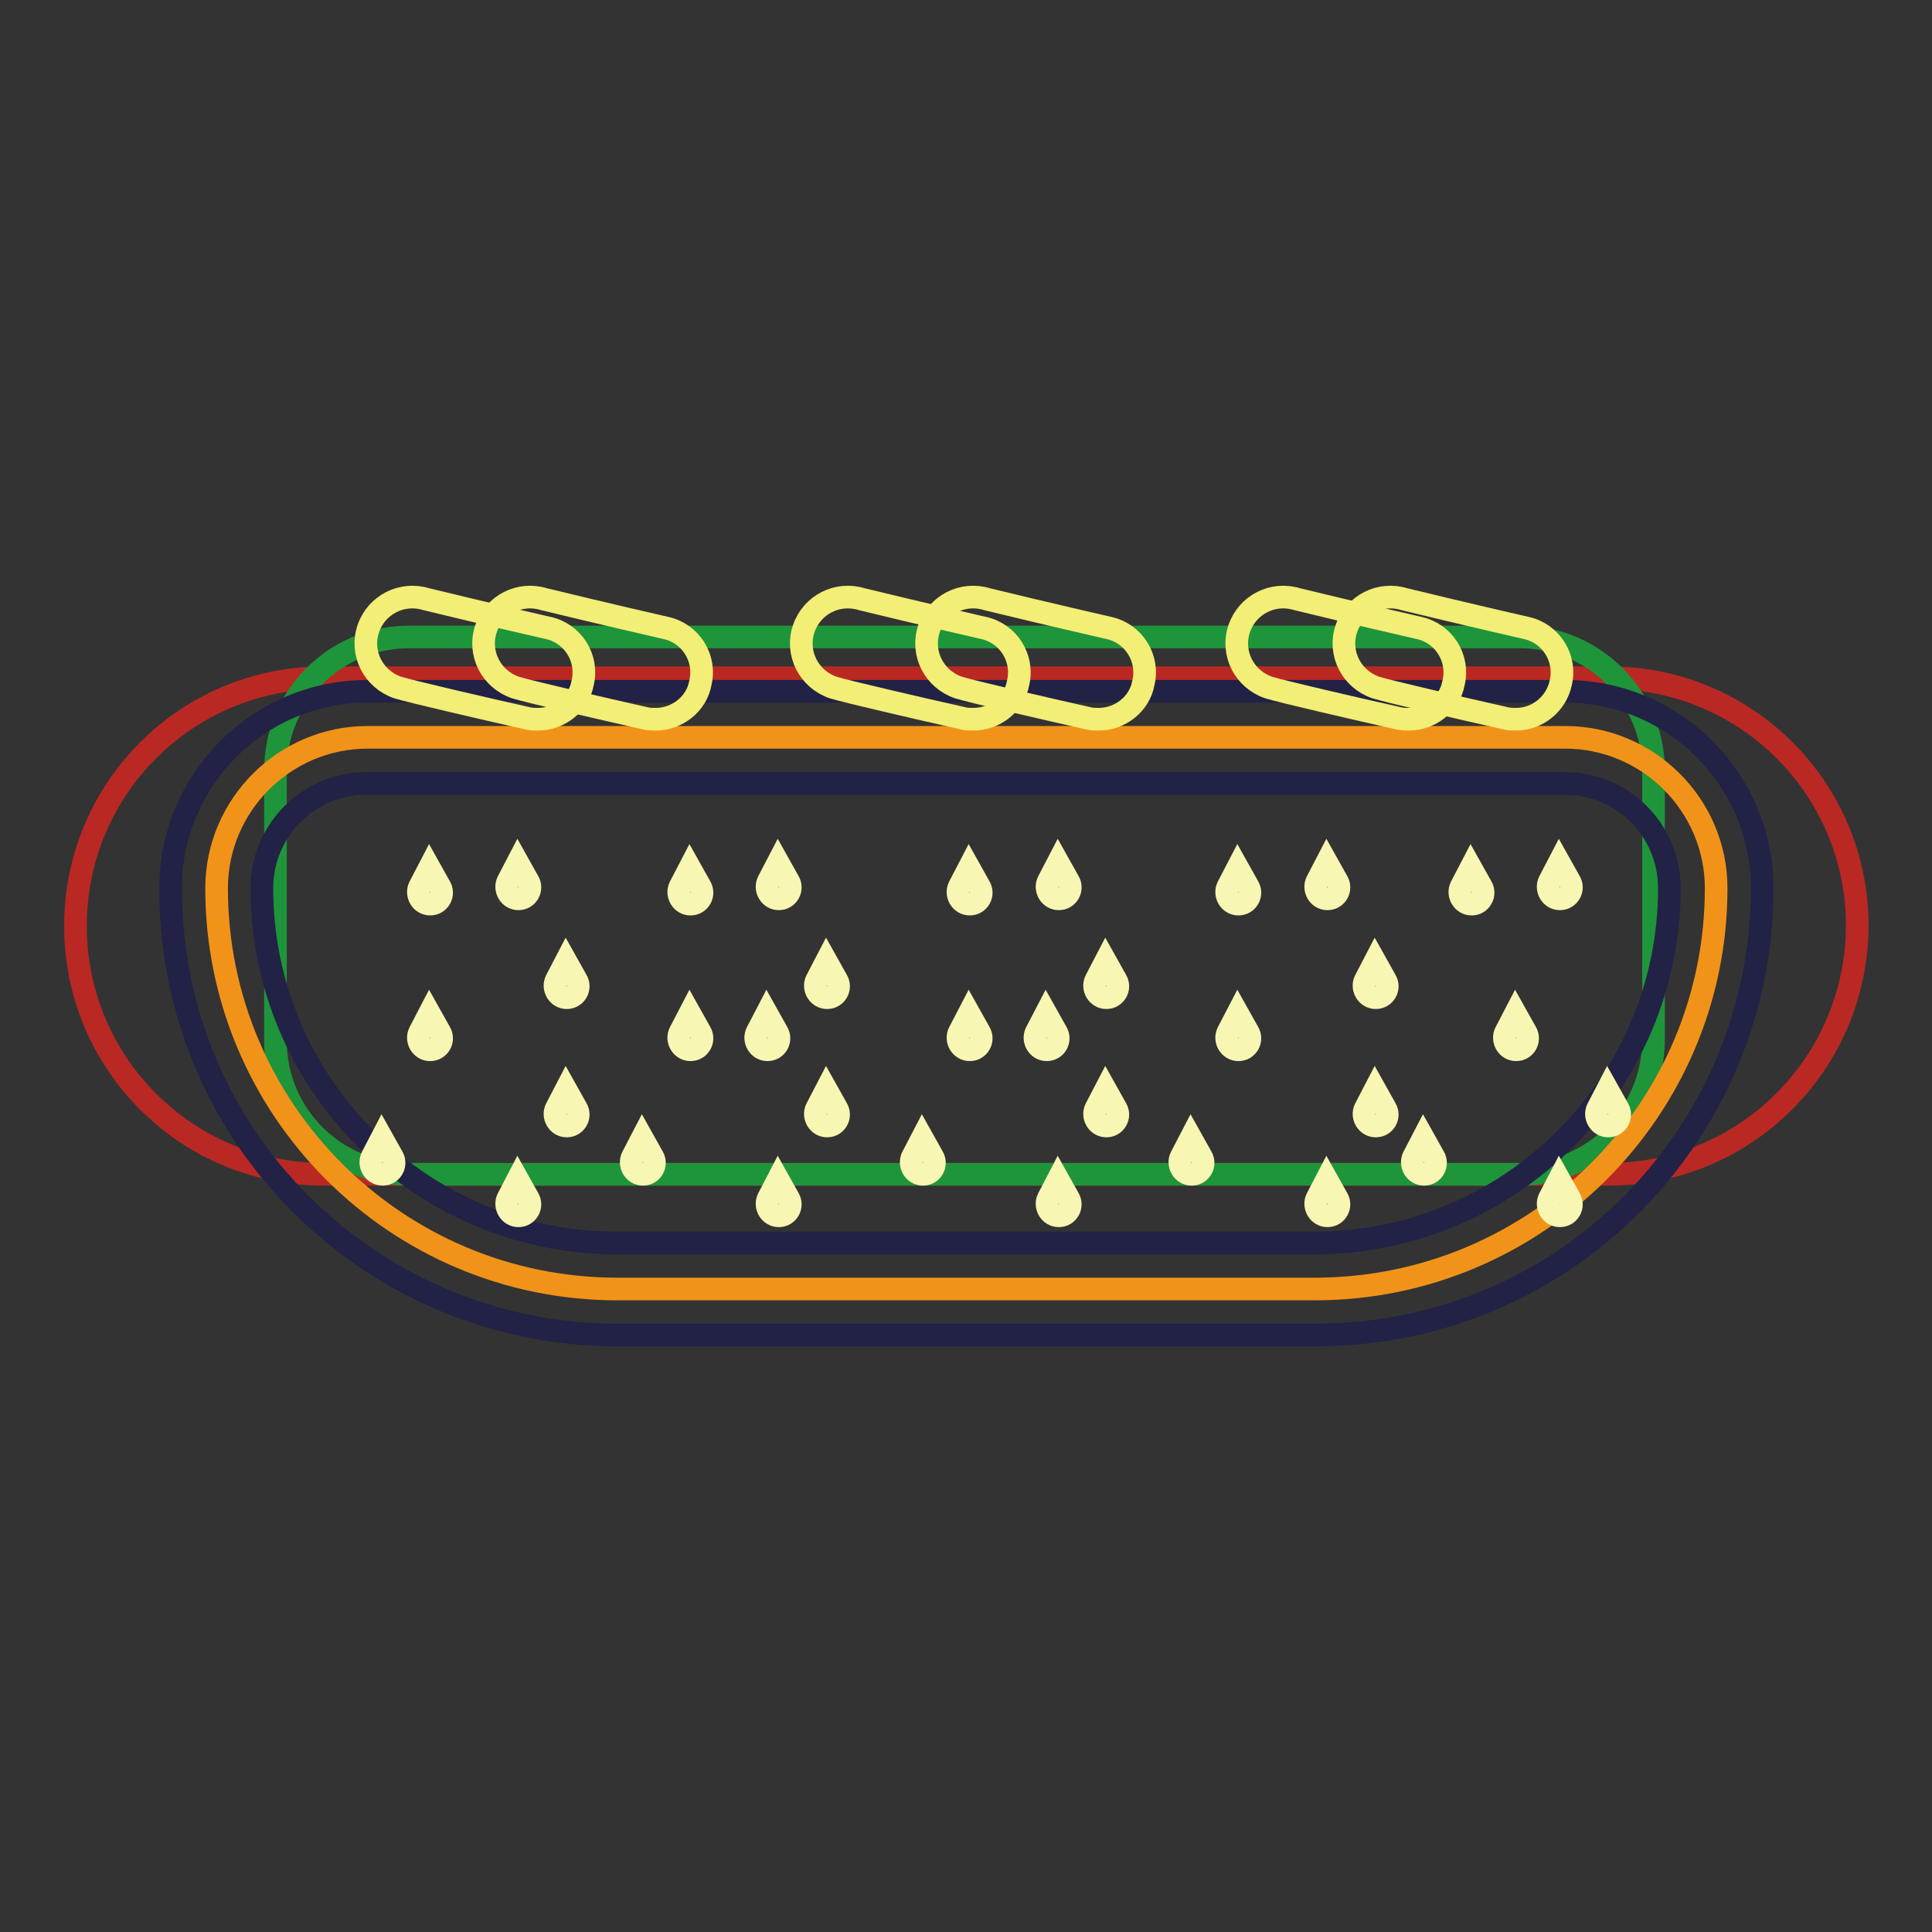 <?xml version="1.0" encoding="utf-8"?>
<!-- Svg Vector Icons : http://www.onlinewebfonts.com/icon -->
<!DOCTYPE svg PUBLIC "-//W3C//DTD SVG 1.1//EN" "http://www.w3.org/Graphics/SVG/1.1/DTD/svg11.dtd">
<svg version="1.1" xmlns="http://www.w3.org/2000/svg" xmlns:xlink="http://www.w3.org/1999/xlink" x="0px" y="0px" viewBox="0 0 256 256" enable-background="new 0 0 256 256" xml:space="preserve">
<rect x="0" y="0" width="256" height="256" fill="#333333" stroke="none"/>
<g> <path stroke-width="3" fill-opacity="0" stroke="#ba2824"  d="M213.1,155.6H42.9c-18.2,0-32.9-14.7-32.9-32.9c0-18.2,14.7-32.9,32.9-32.9h170.3 c18.2,0,32.9,14.7,32.9,32.9C246,140.9,231.3,155.6,213.1,155.6z"/> <path stroke-width="3" fill-opacity="0" stroke="#1e953a"  d="M201.4,155.6H54.2c-9.8,0-17.7-7.9-17.7-17.7v-35.8c0-9.8,7.9-17.7,17.7-17.7h147.2 c9.8,0,17.7,7.9,17.7,17.7v35.8C219,147.7,211.1,155.6,201.4,155.6z"/> <path stroke-width="3" fill-opacity="0" stroke="#f29319"  d="M174.2,170.8H81.8c-29.3,0-53.1-23.8-53.1-53.1c0-11,9-20,20-20h158.7c11,0,20,9,20,20 C227.4,147,203.6,170.8,174.2,170.8z"/> <path stroke-width="3" fill-opacity="0" stroke="#212245"  d="M174.2,176.9H81.8c-15.8,0-30.7-6.2-41.9-17.3c-11.2-11.2-17.3-26.1-17.3-41.9c0-14.4,11.7-26.1,26.1-26.1 h158.7c14.4,0,26.1,11.7,26.1,26.1c0,15.8-6.2,30.7-17.3,41.9C205,170.8,190.1,176.9,174.2,176.9z M48.6,103.8 c-7.7,0-13.9,6.2-13.9,13.9c0,25.9,21.1,47,47,47h92.5c25.9,0,47-21.1,47-47c0-7.7-6.2-13.9-13.9-13.9H48.6z"/> <path stroke-width="3" fill-opacity="0" stroke="#f3ee76"  d="M71.3,95.3c-0.4,0-0.9,0-1.3-0.1c-5.8-1.3-15.7-3.6-17.3-4.1c-3.2-1.1-5-4.5-3.9-7.8 c1.1-3.2,4.5-4.9,7.7-3.9c1.2,0.3,9.1,2.2,16.1,3.8c3.3,0.7,5.4,4,4.6,7.3C76.7,93.3,74.1,95.3,71.3,95.3z"/> <path stroke-width="3" fill-opacity="0" stroke="#f3ee76"  d="M86.9,95.3c-0.4,0-0.9,0-1.3-0.1c-5.8-1.3-15.7-3.6-17.3-4.1c-3.2-1.1-5-4.5-3.9-7.8 c1.1-3.2,4.5-4.9,7.7-3.9c1.2,0.3,9.1,2.2,16.1,3.8c3.3,0.7,5.4,4,4.6,7.3C92.3,93.3,89.7,95.3,86.9,95.3z M129,95.3 c-0.4,0-0.9,0-1.3-0.1c-5.8-1.3-15.7-3.6-17.3-4.1c-3.2-1.1-5-4.5-3.9-7.8c1.1-3.2,4.5-4.9,7.7-3.9c1.2,0.3,9.1,2.2,16.1,3.8 c3.3,0.7,5.4,4,4.6,7.3C134.4,93.3,131.8,95.3,129,95.3z"/> <path stroke-width="3" fill-opacity="0" stroke="#f3ee76"  d="M145.6,95.3c-0.4,0-0.9,0-1.3-0.1c-5.8-1.3-15.7-3.6-17.3-4.1c-3.2-1.1-5-4.5-3.9-7.8 c1.1-3.2,4.5-4.9,7.7-3.9c1.2,0.3,9.1,2.2,16.1,3.8c3.3,0.7,5.4,4,4.6,7.3C151,93.3,148.4,95.3,145.6,95.3z M186.7,95.3 c-0.4,0-0.9,0-1.3-0.1c-5.8-1.3-15.7-3.6-17.3-4.1c-3.2-1.1-5-4.5-3.9-7.8c1.1-3.2,4.5-4.9,7.7-3.9c1.2,0.3,9.1,2.2,16.1,3.8 c3.3,0.7,5.4,4,4.6,7.3C192.1,93.3,189.5,95.3,186.7,95.3z"/> <path stroke-width="3" fill-opacity="0" stroke="#f3ee76"  d="M200.9,95.3c-0.4,0-0.9,0-1.3-0.1c-5.8-1.3-15.7-3.6-17.3-4.1c-3.2-1.1-5-4.5-3.9-7.8 c1.1-3.2,4.5-4.9,7.7-3.9c1.2,0.3,9.1,2.2,16.1,3.8c3.3,0.7,5.4,4,4.6,7.3C206.2,93.3,203.7,95.3,200.9,95.3z"/> <path stroke-width="3" fill-opacity="0" stroke="#f8f6b3"  d="M56.9,115l-1.3,2.5c-0.5,1,0.2,2.3,1.4,2.3c1.2,0,1.9-1.3,1.3-2.3L56.9,115z M68.6,114.3l-1.3,2.5 c-0.5,1,0.2,2.3,1.4,2.3c1.2,0,1.9-1.3,1.3-2.3L68.6,114.3z M75,127.4l-1.3,2.5c-0.5,1,0.2,2.3,1.4,2.3c1.2,0,1.9-1.3,1.3-2.3 L75,127.4z M56.9,134.3l-1.3,2.5c-0.5,1,0.2,2.3,1.4,2.3c1.2,0,1.9-1.3,1.3-2.3L56.9,134.3z M75,144.4l-1.3,2.5 c-0.5,1,0.2,2.3,1.4,2.3c1.2,0,1.9-1.3,1.3-2.3L75,144.4z M50.6,150.8l-1.3,2.5c-0.5,1,0.2,2.3,1.4,2.3c1.2,0,1.9-1.3,1.3-2.3 L50.6,150.8z M68.6,156.3l-1.3,2.5c-0.5,1,0.2,2.3,1.4,2.3c1.2,0,1.9-1.3,1.3-2.3L68.6,156.3z M91.4,115l-1.3,2.5 c-0.5,1,0.2,2.3,1.4,2.3c1.2,0,1.9-1.3,1.3-2.3L91.4,115z M103.1,114.3l-1.3,2.5c-0.5,1,0.2,2.3,1.4,2.3c1.2,0,1.9-1.3,1.3-2.3 L103.1,114.3z M109.5,127.4l-1.3,2.5c-0.5,1,0.2,2.3,1.4,2.3c1.2,0,1.9-1.3,1.3-2.3L109.5,127.4z M91.4,134.3l-1.3,2.5 c-0.5,1,0.2,2.3,1.4,2.3c1.2,0,1.9-1.3,1.3-2.3L91.4,134.3z M101.6,134.3l-1.3,2.5c-0.5,1,0.2,2.3,1.4,2.3c1.2,0,1.9-1.3,1.3-2.3 L101.6,134.3z M109.5,144.4l-1.3,2.5c-0.5,1,0.2,2.3,1.4,2.3c1.2,0,1.9-1.3,1.3-2.3L109.5,144.4z M85.1,150.8l-1.3,2.5 c-0.5,1,0.2,2.3,1.4,2.3c1.2,0,1.9-1.3,1.3-2.3L85.1,150.8z M103.1,156.3l-1.3,2.5c-0.5,1,0.2,2.3,1.4,2.3c1.2,0,1.9-1.3,1.3-2.3 L103.1,156.3z M128.4,115l-1.3,2.5c-0.5,1,0.2,2.3,1.4,2.3c1.2,0,1.9-1.3,1.3-2.3L128.4,115z M140.2,114.3l-1.3,2.5 c-0.5,1,0.2,2.3,1.4,2.3c1.2,0,1.9-1.3,1.3-2.3L140.2,114.3L140.2,114.3z M146.5,127.4l-1.3,2.5c-0.5,1,0.2,2.3,1.4,2.3 c1.2,0,1.9-1.3,1.3-2.3L146.5,127.4L146.5,127.4z M128.4,134.3l-1.3,2.5c-0.5,1,0.2,2.3,1.4,2.3c1.2,0,1.9-1.3,1.3-2.3L128.4,134.3 z M138.6,134.3l-1.3,2.5c-0.5,1,0.2,2.3,1.4,2.3c1.2,0,1.9-1.3,1.3-2.3L138.6,134.3L138.6,134.3z M146.5,144.4l-1.3,2.5 c-0.5,1,0.2,2.3,1.4,2.3c1.2,0,1.9-1.3,1.3-2.3L146.5,144.4L146.5,144.4z M122.2,150.8l-1.3,2.5c-0.5,1,0.2,2.3,1.4,2.3 c1.2,0,1.9-1.3,1.3-2.3L122.2,150.8z M140.2,156.3l-1.3,2.5c-0.5,1,0.2,2.3,1.4,2.3c1.2,0,1.9-1.3,1.3-2.3L140.2,156.3L140.2,156.3 z M164,115l-1.3,2.5c-0.5,1,0.2,2.3,1.4,2.3c1.2,0,1.9-1.3,1.3-2.3L164,115L164,115z M175.8,114.3l-1.3,2.5c-0.5,1,0.2,2.3,1.4,2.3 c1.2,0,1.9-1.3,1.3-2.3L175.8,114.3L175.8,114.3z M182.2,127.4l-1.3,2.5c-0.5,1,0.2,2.3,1.4,2.3c1.2,0,1.9-1.3,1.3-2.3L182.2,127.4 L182.2,127.4z M164,134.3l-1.3,2.5c-0.5,1,0.2,2.3,1.4,2.3c1.2,0,1.9-1.3,1.3-2.3L164,134.3L164,134.3z M182.2,144.4l-1.3,2.5 c-0.5,1,0.2,2.3,1.4,2.3c1.2,0,1.9-1.3,1.3-2.3L182.2,144.4L182.2,144.4z M157.8,150.8l-1.3,2.5c-0.5,1,0.2,2.3,1.4,2.3 c1.2,0,1.9-1.3,1.3-2.3L157.8,150.8L157.8,150.8z M175.8,156.3l-1.3,2.5c-0.5,1,0.2,2.3,1.4,2.3c1.2,0,1.9-1.3,1.3-2.3L175.8,156.3 L175.8,156.3z M194.9,115l-1.3,2.5c-0.5,1,0.2,2.3,1.4,2.3c1.2,0,1.9-1.3,1.3-2.3L194.9,115L194.9,115z M206.6,114.3l-1.3,2.5 c-0.5,1,0.2,2.3,1.4,2.3c1.2,0,1.9-1.3,1.3-2.3L206.6,114.3L206.6,114.3z M213,144.4l-1.3,2.5c-0.5,1,0.2,2.3,1.4,2.3 c1.2,0,1.9-1.3,1.3-2.3L213,144.4L213,144.4z M188.6,150.8l-1.3,2.5c-0.5,1,0.2,2.3,1.4,2.3c1.2,0,1.9-1.3,1.3-2.3L188.6,150.8 L188.6,150.8z M200.8,134.3l-1.3,2.5c-0.5,1,0.2,2.3,1.4,2.3c1.2,0,1.9-1.3,1.3-2.3L200.8,134.3L200.8,134.3z"/> <path stroke-width="3" fill-opacity="0" stroke="#f8f6b3"  d="M206.6,156.3l-1.3,2.5c-0.5,1,0.2,2.3,1.4,2.3c1.2,0,1.9-1.3,1.3-2.3L206.6,156.3L206.6,156.3z"/></g>
</svg>